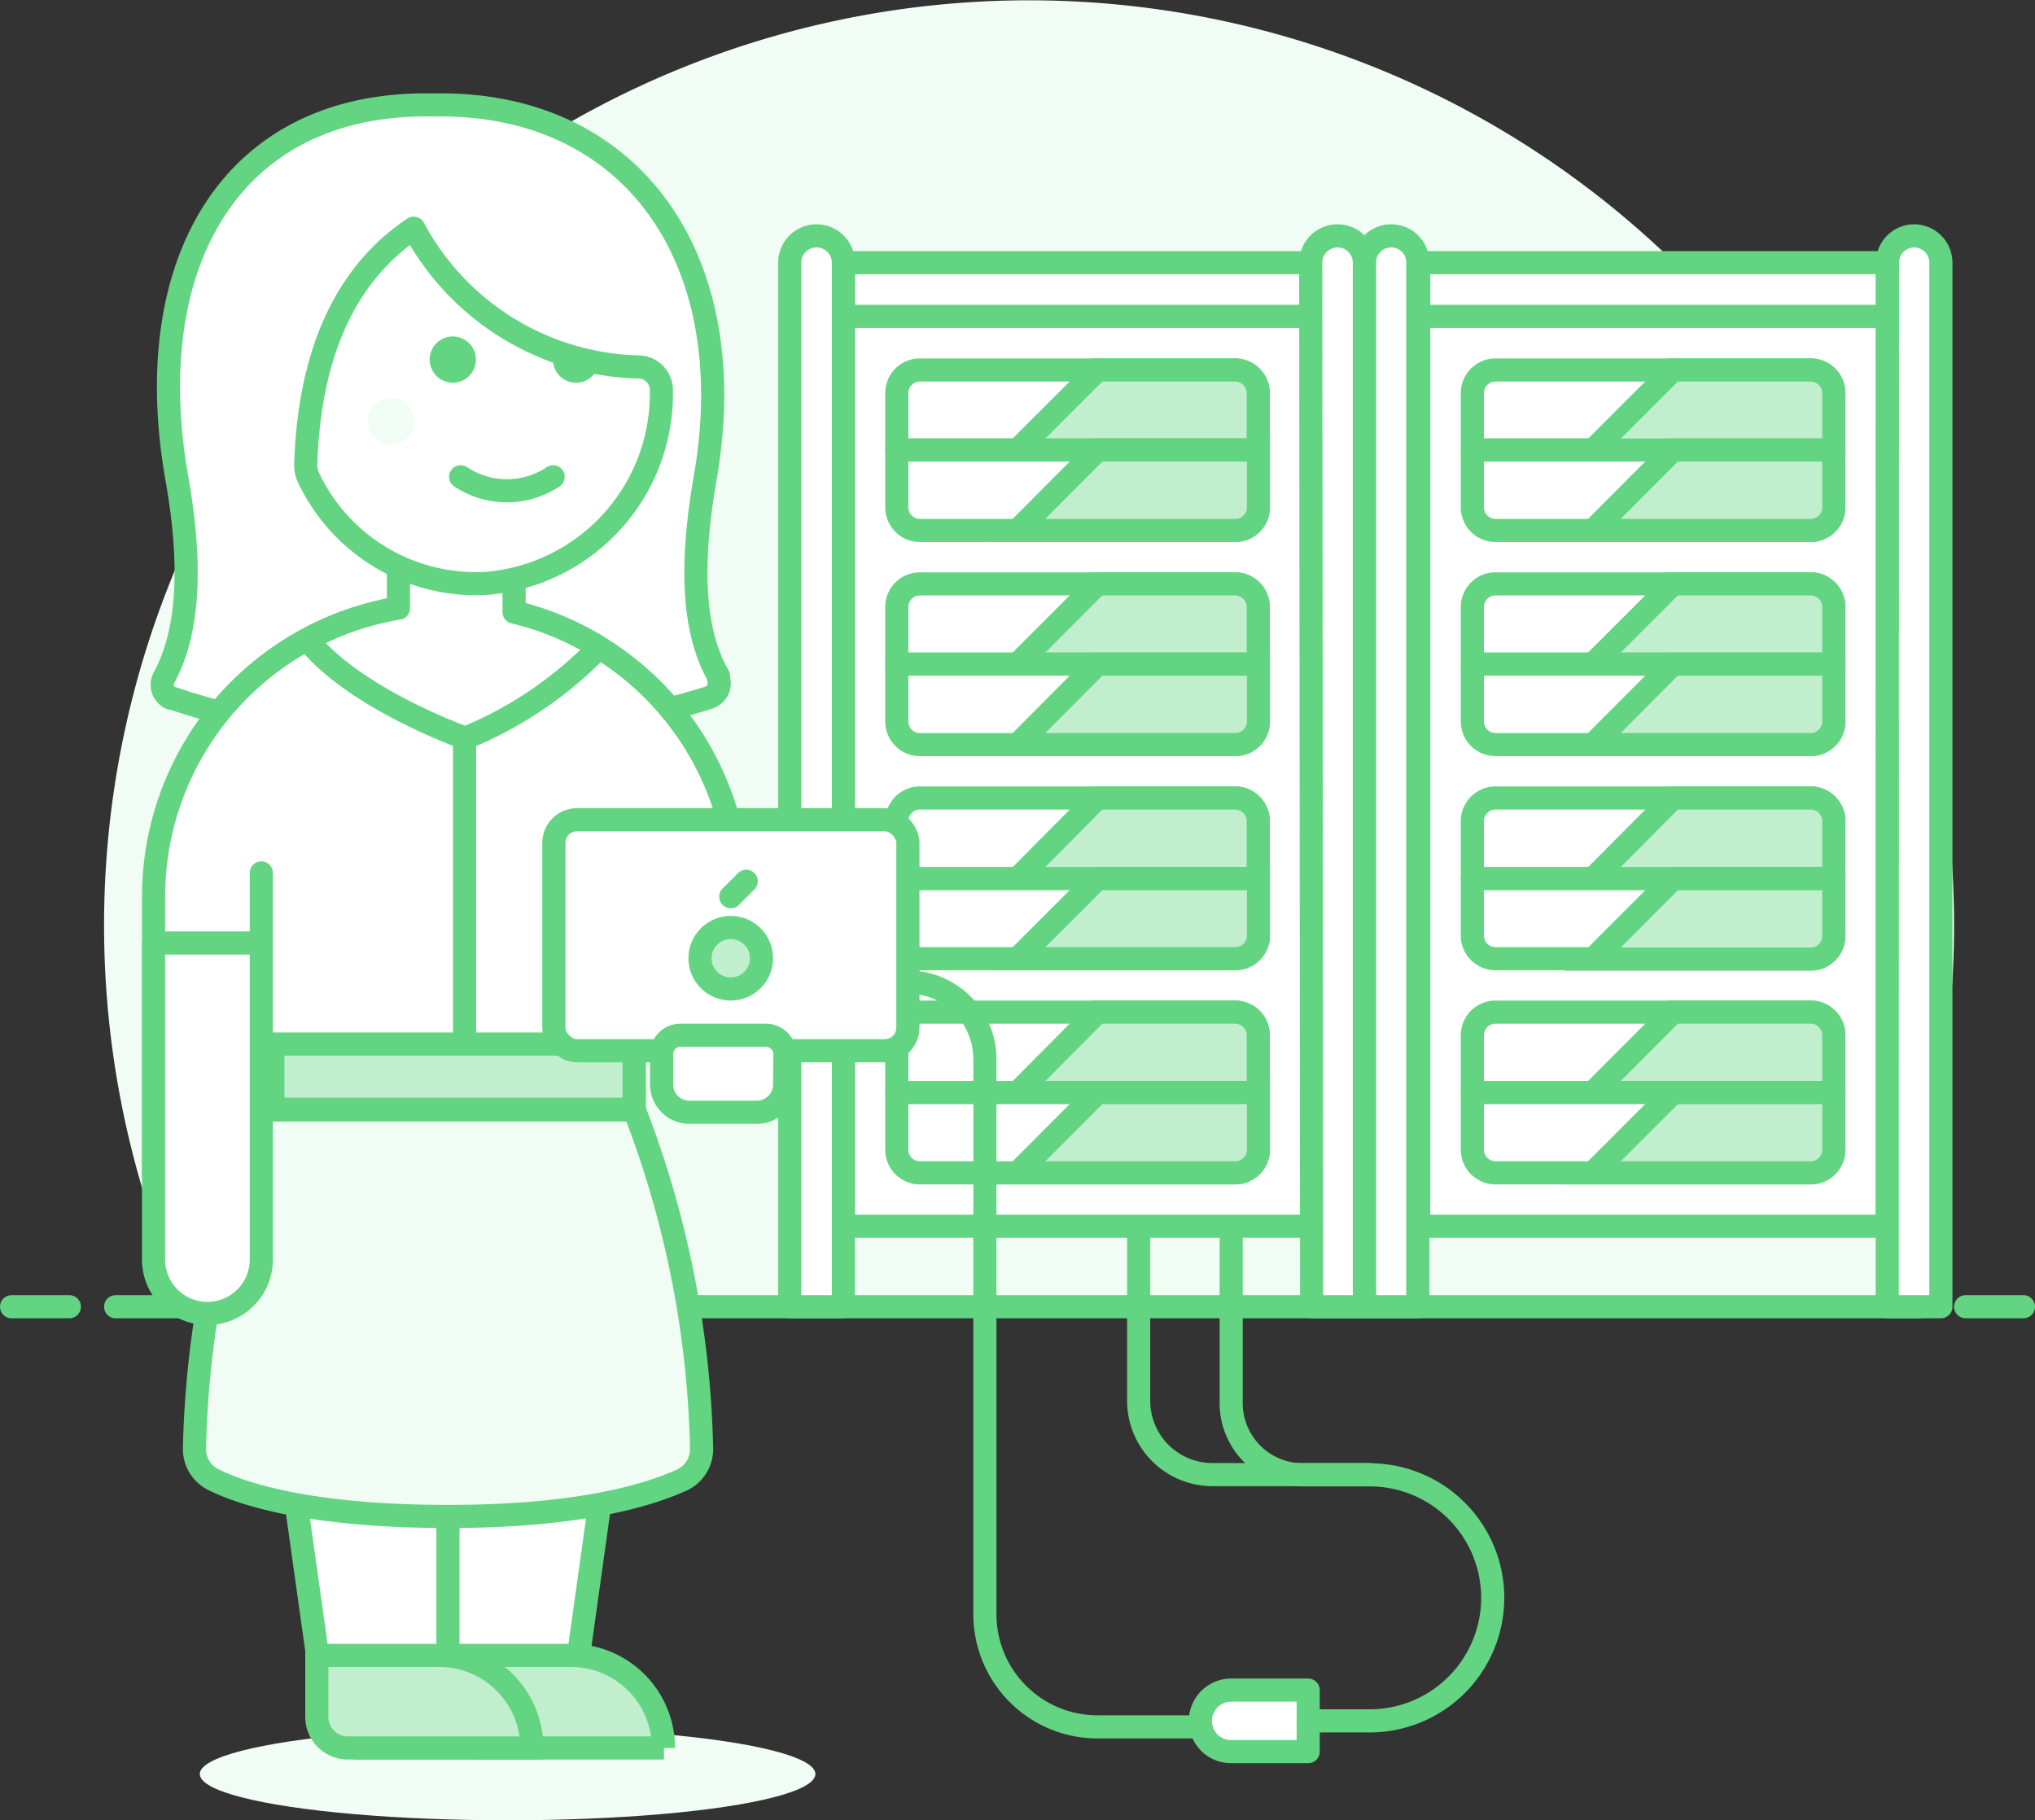 <svg xmlns="http://www.w3.org/2000/svg" viewBox="0 0 88 78.72"><rect x="0" y="0" width="88" height="78.72" fill="#333333" stroke="none"/><defs><style>.cls-1{fill:#f1fdf4;}.cls-2{fill:none;}.cls-2,.cls-3,.cls-4{stroke:#63d481;}.cls-2,.cls-3{stroke-linecap:round;stroke-linejoin:round;}.cls-3,.cls-5{fill:#fff;}.cls-4{fill:#c1eecd;stroke-miterlimit:10;}.cls-6{fill:#63d481;}</style></defs><title>Asset 36</title><g id="Layer_2" data-name="Layer 2"><g id="Layer_1-2" data-name="Layer 1"><path class="cls-1" d="M84.5,40A40,40,0,1,0,8.06,56.51H80.94A40,40,0,0,0,84.5,40Z"/><line class="cls-2" x1="5" y1="56.51" x2="83" y2="56.51"/><line class="cls-2" x1="0.5" y1="56.51" x2="3" y2="56.51"/><line class="cls-2" x1="85" y1="56.51" x2="87.5" y2="56.51"/><rect class="cls-3" x="61.35" y="13.67" width="20.26" height="39.36"/><rect class="cls-3" x="61.35" y="11.36" width="20.26" height="2.32"/><path class="cls-3" d="M59,56.51h2.31V11.36A1.15,1.15,0,0,0,60.2,10.2h0A1.16,1.16,0,0,0,59,11.36Z"/><path class="cls-3" d="M81.61,56.51h2.32V11.36a1.16,1.16,0,0,0-1.15-1.16h0a1.16,1.16,0,0,0-1.16,1.16Z"/><rect class="cls-3" x="36.47" y="13.67" width="20.26" height="39.36"/><path class="cls-3" d="M54.41,19.46H38.78V17a1,1,0,0,1,1-1H53.41a1,1,0,0,1,1,1Z"/><path class="cls-4" d="M47.46,16,44,19.46H54.41V17a1,1,0,0,0-1-1Z"/><path class="cls-3" d="M54.41,38H38.78V35.51a1,1,0,0,1,1-1H53.41a1,1,0,0,1,1,1Z"/><path class="cls-4" d="M47.46,34.51,44,38H54.41V35.51a1,1,0,0,0-1-1Z"/><path class="cls-3" d="M54.41,21.94a1,1,0,0,1-1,1H39.78a1,1,0,0,1-1-1V19.46H54.41Z"/><path class="cls-4" d="M47.46,19.46,44,22.94h9.42a1,1,0,0,0,1-1V19.46Z"/><path class="cls-3" d="M79.3,19.46H63.67V17a1,1,0,0,1,1-1H78.3a1,1,0,0,1,1,1Z"/><path class="cls-4" d="M72.35,16l-3.47,3.47H79.3V17a1,1,0,0,0-1-1Z"/><path class="cls-3" d="M79.3,21.94a1,1,0,0,1-1,1H64.67a1,1,0,0,1-1-1V19.46H79.3Z"/><path class="cls-4" d="M72.35,19.46l-3.47,3.48H78.3a1,1,0,0,0,1-1V19.46Z"/><path class="cls-3" d="M79.3,28.72H63.67V26.25a1,1,0,0,1,1-1H78.3a1,1,0,0,1,1,1Z"/><path class="cls-4" d="M72.35,25.25l-3.47,3.47H79.3V26.25a1,1,0,0,0-1-1Z"/><path class="cls-3" d="M79.3,31.2a1,1,0,0,1-1,1H64.67a1,1,0,0,1-1-1V28.72H79.3Z"/><path class="cls-4" d="M72.35,28.72,68.88,32.2H78.3a1,1,0,0,0,1-1V28.72Z"/><path class="cls-3" d="M54.41,47.25H38.78V44.77a1,1,0,0,1,1-1H53.41a1,1,0,0,1,1,1Z"/><path class="cls-4" d="M47.46,43.77,44,47.25H54.41V44.77a1,1,0,0,0-1-1Z"/><path class="cls-3" d="M54.41,49.72a1,1,0,0,1-1,1H39.78a1,1,0,0,1-1-1V47.25H54.41Z"/><path class="cls-4" d="M47.46,47.25,44,50.72h9.42a1,1,0,0,0,1-1V47.25Z"/><path class="cls-3" d="M54.41,28.72H38.78V26.25a1,1,0,0,1,1-1H53.41a1,1,0,0,1,1,1Z"/><path class="cls-4" d="M47.46,25.25,44,28.72H54.41V26.25a1,1,0,0,0-1-1Z"/><path class="cls-3" d="M54.41,31.2a1,1,0,0,1-1,1H39.78a1,1,0,0,1-1-1V28.72H54.41Z"/><path class="cls-4" d="M47.46,28.72,44,32.2h9.42a1,1,0,0,0,1-1V28.72Z"/><path class="cls-3" d="M79.3,38H63.67V35.51a1,1,0,0,1,1-1H78.3a1,1,0,0,1,1,1Z"/><path class="cls-4" d="M72.35,34.51,68.88,38H79.3V35.51a1,1,0,0,0-1-1Z"/><path class="cls-3" d="M79.3,40.46a1,1,0,0,1-1,1H64.67a1,1,0,0,1-1-1V38H79.3Z"/><path class="cls-4" d="M72.35,38l-3.47,3.48H78.3a1,1,0,0,0,1-1V38Z"/><path class="cls-3" d="M79.3,47.25H63.67V44.77a1,1,0,0,1,1-1H78.3a1,1,0,0,1,1,1Z"/><path class="cls-4" d="M72.35,43.77l-3.47,3.48H79.3V44.77a1,1,0,0,0-1-1Z"/><path class="cls-3" d="M79.3,49.72a1,1,0,0,1-1,1H64.67a1,1,0,0,1-1-1V47.25H79.3Z"/><path class="cls-4" d="M72.35,47.25l-3.47,3.47H78.3a1,1,0,0,0,1-1V47.25Z"/><path class="cls-3" d="M54.41,40.46a1,1,0,0,1-1,1H39.78a1,1,0,0,1-1-1V38H54.41Z"/><path class="cls-4" d="M47.46,38,44,41.46h9.42a1,1,0,0,0,1-1V38Z"/><rect class="cls-3" x="36.47" y="11.36" width="20.26" height="2.32"/><path class="cls-3" d="M34.15,56.51h2.32V11.36a1.16,1.16,0,0,0-1.16-1.16h0a1.16,1.16,0,0,0-1.16,1.16h0Z"/><path class="cls-3" d="M56.72,56.51H59V11.36a1.16,1.16,0,0,0-1.16-1.16h0a1.16,1.16,0,0,0-1.16,1.16Z"/><path class="cls-2" d="M39.26,42.47h0a3.33,3.33,0,0,1,3.33,3.33v24a4.87,4.87,0,0,0,4.88,4.88h4.44"/><path class="cls-3" d="M53.24,75.75h3.33V73.09H53.24a1.33,1.33,0,0,0-1.33,1.33h0A1.32,1.32,0,0,0,53.24,75.75Z"/><path class="cls-2" d="M53.24,53.12v7.56a3.1,3.1,0,0,0,3.1,3.1h2.89a5.32,5.32,0,0,1,5.32,5.32h0a5.32,5.32,0,0,1-5.32,5.32H56.57"/><path class="cls-2" d="M49.24,53.12v7.46a3.19,3.19,0,0,0,3.2,3.19h6.79"/><path class="cls-5" d="M30.49,20.69c1.68-9.54-3.22-16.33-11.75-16.15C10,4.36,6,11.38,7.65,20.69c.62,3.54.58,6.54-.56,8.62a.65.65,0,0,0,.28.88l.07,0a32.61,32.61,0,0,0,11.3,1.69,37.86,37.86,0,0,0,11.91-1.71.66.66,0,0,0,.42-.83.42.42,0,0,0,0-.1C29.9,27.2,29.88,24.22,30.49,20.69Z"/><path class="cls-2" d="M30.49,20.69c1.68-9.54-3.22-16.33-11.75-16.15C10,4.36,6,11.38,7.65,20.69c.62,3.54.58,6.54-.56,8.62a.65.65,0,0,0,.28.88l.07,0a32.61,32.61,0,0,0,11.3,1.69,37.86,37.86,0,0,0,11.91-1.71.66.66,0,0,0,.42-.83.42.42,0,0,0,0-.1C29.9,27.2,29.88,24.22,30.49,20.69Z"/><ellipse class="cls-1" cx="21.95" cy="76.72" rx="13.31" ry="2"/><path class="cls-3" d="M11.32,54.42l2.79,19.87a1.46,1.46,0,0,0,1.46,1.3h7.61a1.46,1.46,0,0,0,1.46-1.3l2.78-19.87V50.76H11.32Z"/><line class="cls-2" x1="19.37" y1="58.81" x2="19.37" y2="75.59"/><path class="cls-5" d="M6.64,50.76H27.43v-8h4.51V38.78a12.65,12.65,0,0,0-25.3,0Z"/><path class="cls-2" d="M6.64,50.76H27.43v-8h4.51V38.78a12.65,12.65,0,0,0-25.3,0Z"/><path class="cls-1" d="M11.32,48A43.11,43.11,0,0,0,8.41,62.6,1.48,1.48,0,0,0,9.25,64c1.28.63,4.2,1.58,10.13,1.58s8.84-1,10.12-1.58a1.48,1.48,0,0,0,.84-1.35A43.11,43.11,0,0,0,27.43,48Z"/><path class="cls-2" d="M11.32,48A43.11,43.11,0,0,0,8.41,62.6,1.48,1.48,0,0,0,9.25,64c1.28.63,4.2,1.58,10.13,1.58s8.84-1,10.12-1.58a1.48,1.48,0,0,0,.84-1.35A43.11,43.11,0,0,0,27.43,48Z"/><path class="cls-2" d="M27.43,42.73V40.22s1.34-.86,1.34-1.91"/><path class="cls-3" d="M22.23,26.47V21.93h-5V26.3a12.54,12.54,0,0,0-3.94,1.36c2.06,2.58,6.83,4.26,6.83,4.26A16.8,16.8,0,0,0,25.9,28,12.44,12.44,0,0,0,22.23,26.47Z"/><line class="cls-2" x1="20.09" y1="31.92" x2="20.09" y2="47.97"/><path class="cls-3" d="M6.64,54.42a2.33,2.33,0,0,0,4.66.1V40.78H6.64Z"/><line class="cls-2" x1="11.3" y1="40.78" x2="11.3" y2="37.75"/><path class="cls-4" d="M28.69,75.59a4,4,0,0,0-4-4H19.37v2.67a1.34,1.34,0,0,0,1.34,1.33h8Z"/><path class="cls-4" d="M23,75.59a4,4,0,0,0-4-4H13.7v2.67A1.34,1.34,0,0,0,15,75.59h8Z"/><rect class="cls-4" x="11.8" y="45.15" width="15.62" height="2.82"/><rect class="cls-5" x="23.95" y="35.45" width="15.31" height="9.99" rx="1"/><rect class="cls-2" x="23.95" y="35.45" width="15.31" height="9.99" rx="1"/><circle class="cls-4" cx="31.6" cy="41.44" r="1.33"/><line class="cls-2" x1="31.6" y1="38.78" x2="32.27" y2="38.11"/><path class="cls-3" d="M33.93,46.9a1.2,1.2,0,0,1-1.2,1.2H29.81a1.2,1.2,0,0,1-1.2-1.2h0V45.58a.81.81,0,0,1,.81-.81h3.7a.82.82,0,0,1,.82.81Z"/><path class="cls-3" d="M28.6,16.86v0A8.23,8.23,0,0,1,21,25.23a8,8,0,0,1-7.68-4.62,1.18,1.18,0,0,1-.1-.48c.11-3.87,1.19-7.94,4.67-10.26a11.35,11.35,0,0,0,9.72,6A1,1,0,0,1,28.6,16.86Z"/><circle class="cls-6" cx="19.58" cy="15.55" r="1"/><path class="cls-6" d="M24,15.12a1.07,1.07,0,0,0-.09.43,1,1,0,0,0,.95,1,1,1,0,0,0,1.05-.95A11.48,11.48,0,0,1,24,15.12Z"/><circle class="cls-1" cx="16.91" cy="18.22" r="1"/><path class="cls-2" d="M19.92,20.62a3.61,3.61,0,0,0,4,0"/></g></g></svg>